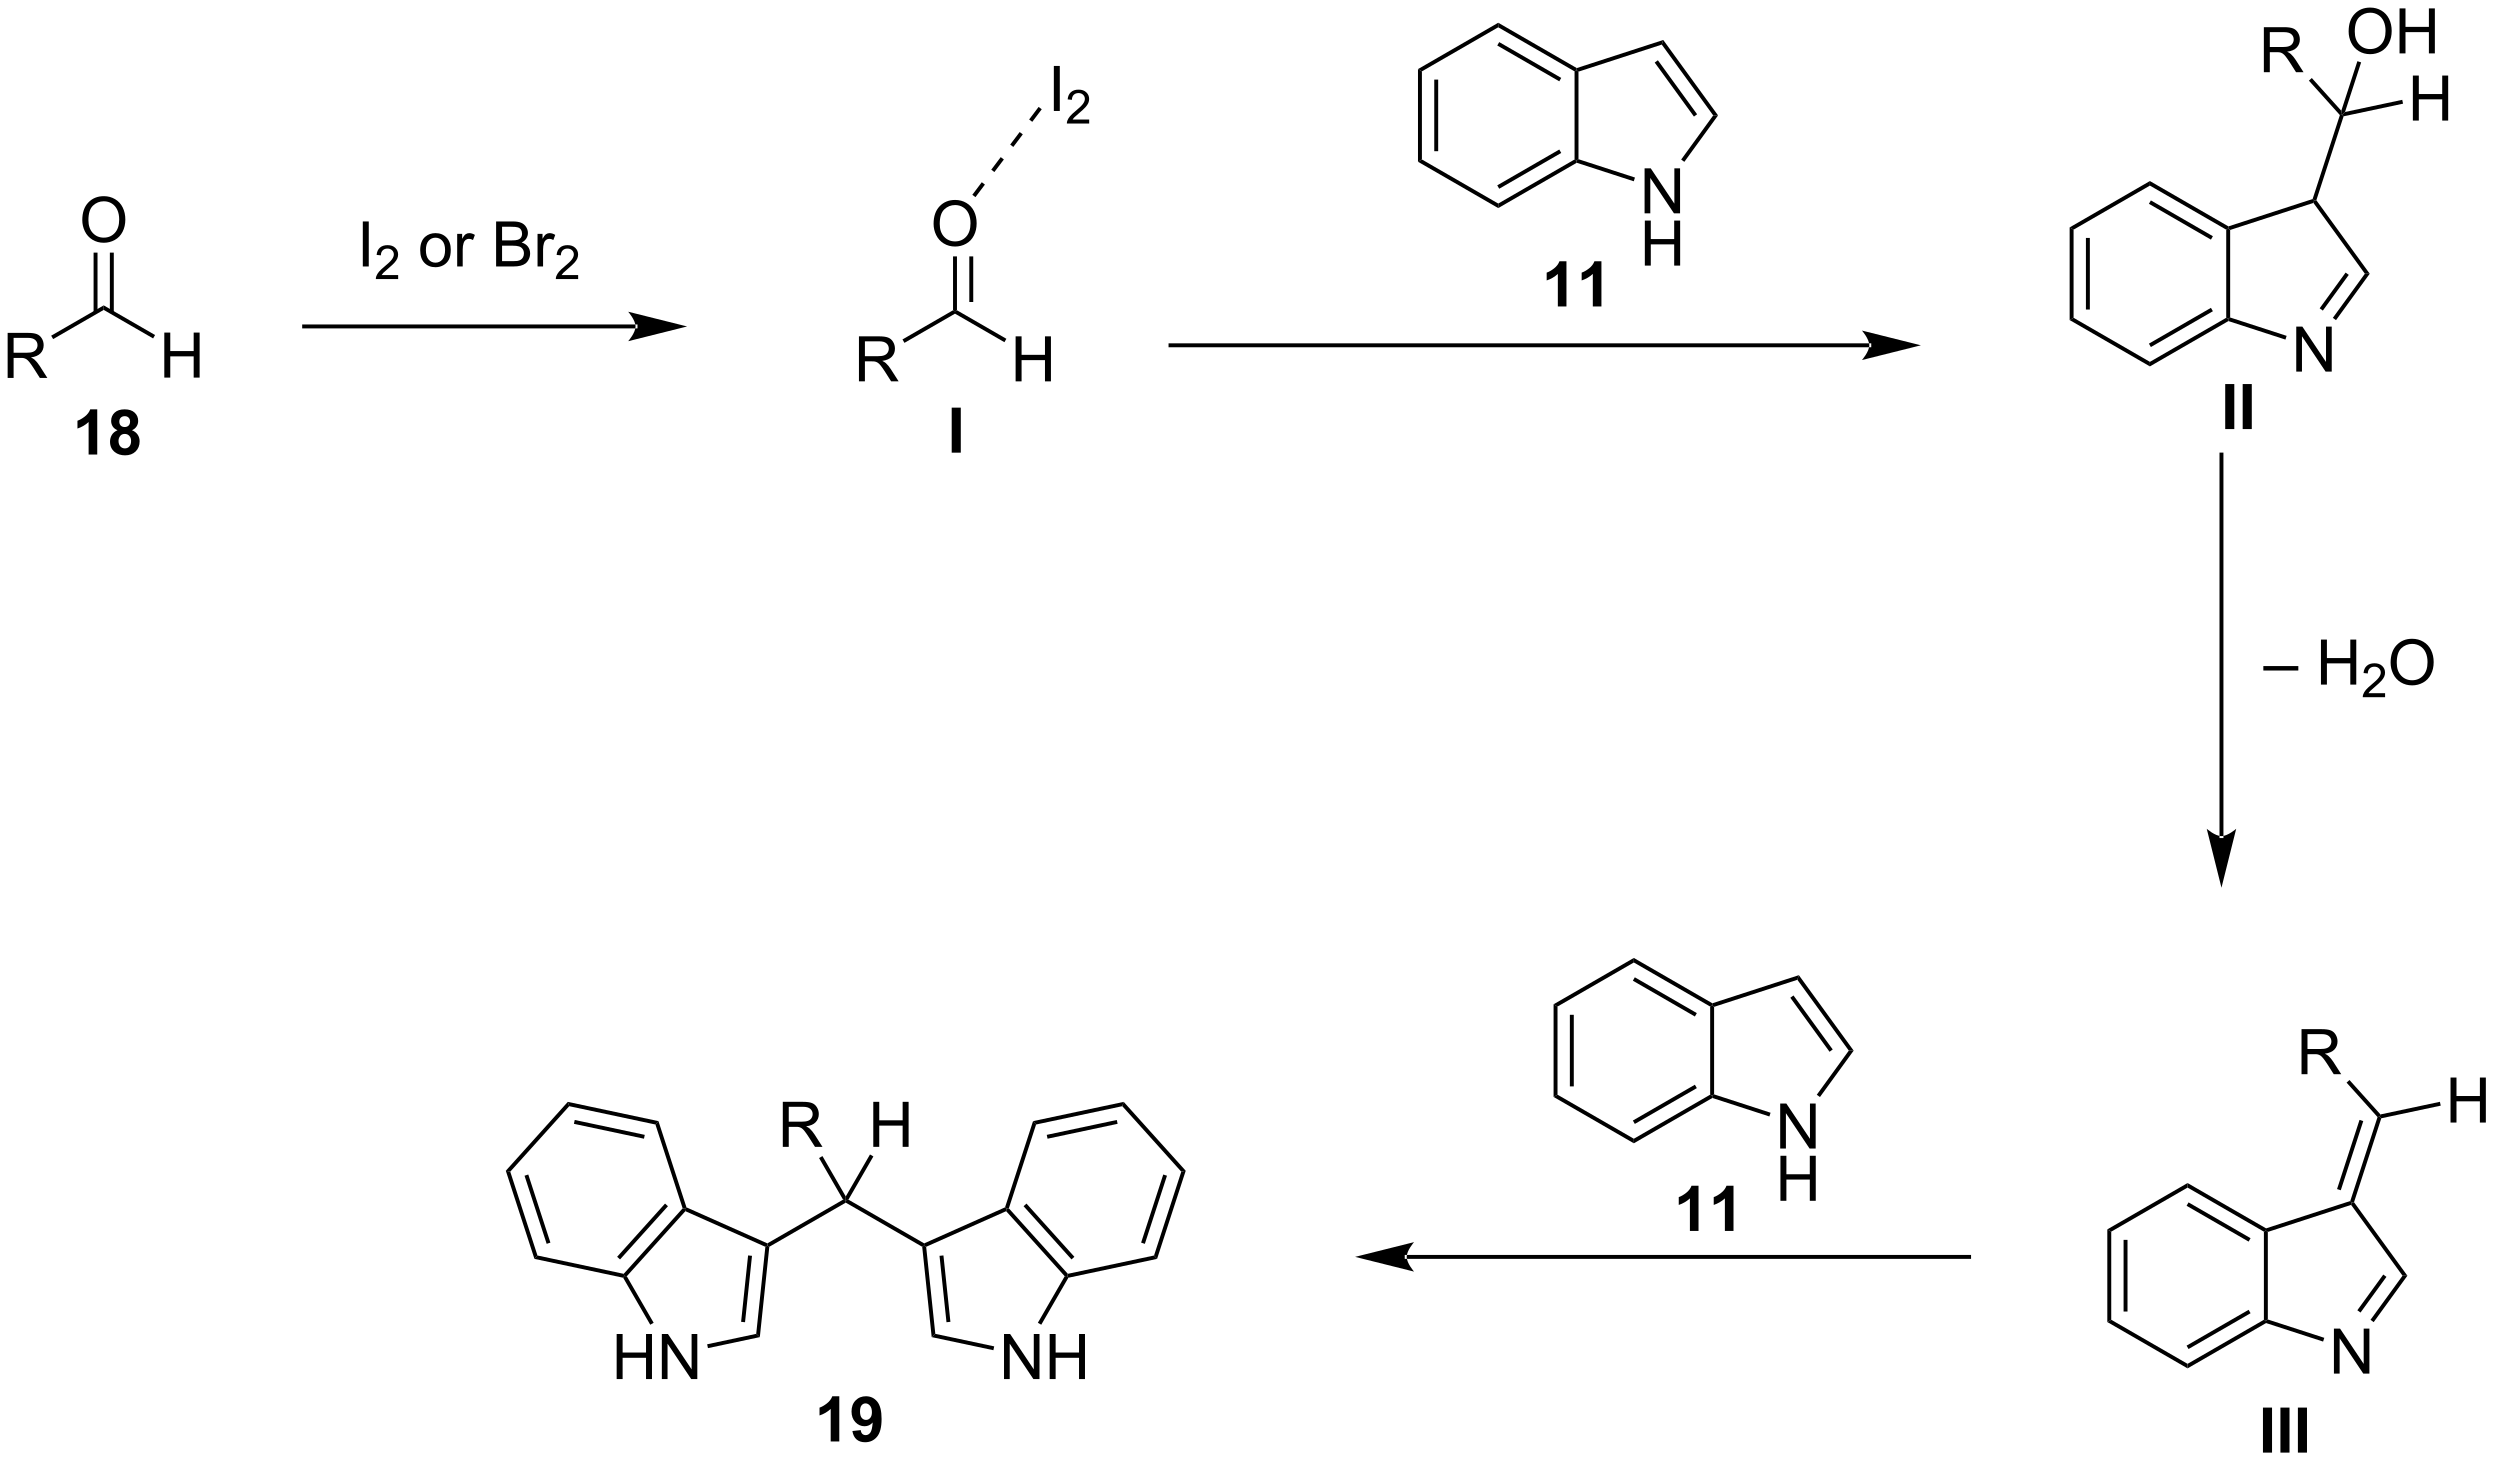 <?xml version="1.0" encoding="UTF-8"?>
<!DOCTYPE svg PUBLIC '-//W3C//DTD SVG 1.0//EN'
          'http://www.w3.org/TR/2001/REC-SVG-20010904/DTD/svg10.dtd'>
<svg stroke-dasharray="none" shape-rendering="auto" xmlns="http://www.w3.org/2000/svg" font-family="'Dialog'" text-rendering="auto" width="436" fill-opacity="1" color-interpolation="auto" color-rendering="auto" preserveAspectRatio="xMidYMid meet" font-size="12px" viewBox="0 0 436 255" fill="black" xmlns:xlink="http://www.w3.org/1999/xlink" stroke="black" image-rendering="auto" stroke-miterlimit="10" stroke-linecap="square" stroke-linejoin="miter" font-style="normal" stroke-width="1" height="255" stroke-dashoffset="0" font-weight="normal" stroke-opacity="1"
><!--Generated by the Batik Graphics2D SVG Generator--><defs id="genericDefs"
  /><g
  ><defs id="defs1"
    ><clipPath clipPathUnits="userSpaceOnUse" id="clipPath1"
      ><path d="M1.294 1.611 L327.553 1.611 L327.553 192.685 L1.294 192.685 L1.294 1.611 Z"
      /></clipPath
      ><clipPath clipPathUnits="userSpaceOnUse" id="clipPath2"
      ><path d="M-0.342 24.011 L-0.342 209.772 L316.846 209.772 L316.846 24.011 Z"
      /></clipPath
    ></defs
    ><g transform="scale(1.333,1.333) translate(-1.294,-1.611) matrix(1.029,0,0,1.029,1.646,-23.086)"
    ><path d="M0.63 72.052 L0.63 66.325 L3.169 66.325 Q3.935 66.325 4.333 66.479 Q4.732 66.632 4.969 67.023 Q5.208 67.413 5.208 67.887 Q5.208 68.497 4.812 68.916 Q4.419 69.333 3.594 69.445 Q3.896 69.591 4.052 69.731 Q4.383 70.036 4.68 70.492 L5.677 72.052 L4.724 72.052 L3.966 70.859 Q3.633 70.343 3.417 70.07 Q3.203 69.796 3.034 69.687 Q2.865 69.578 2.688 69.536 Q2.56 69.507 2.266 69.507 L1.388 69.507 L1.388 72.052 L0.63 72.052 ZM1.388 68.851 L3.016 68.851 Q3.537 68.851 3.828 68.744 Q4.122 68.637 4.273 68.4 Q4.427 68.163 4.427 67.887 Q4.427 67.481 4.13 67.221 Q3.836 66.958 3.2 66.958 L1.388 66.958 L1.388 68.851 Z" stroke="none" clip-path="url(#clipPath2)"
    /></g
    ><g transform="matrix(1.371,0,0,1.371,0.469,-32.93)"
    ><path d="M6.418 67.152 L6.168 66.719 L12.848 62.863 L12.848 63.44 Z" stroke="none" clip-path="url(#clipPath2)"
    /></g
    ><g transform="matrix(1.371,0,0,1.371,0.469,-32.93)"
    ><path d="M20.559 72.052 L20.559 66.325 L21.317 66.325 L21.317 68.677 L24.294 68.677 L24.294 66.325 L25.051 66.325 L25.051 72.052 L24.294 72.052 L24.294 69.351 L21.317 69.351 L21.317 72.052 L20.559 72.052 Z" stroke="none" clip-path="url(#clipPath2)"
    /></g
    ><g transform="matrix(1.371,0,0,1.371,0.469,-32.93)"
    ><path d="M12.848 63.44 L12.848 62.863 L19.384 66.636 L19.134 67.07 Z" stroke="none" clip-path="url(#clipPath2)"
    /></g
    ><g transform="matrix(1.371,0,0,1.371,0.469,-32.93)"
    ><path d="M10.125 52.012 Q10.125 50.585 10.89 49.781 Q11.656 48.973 12.867 48.973 Q13.659 48.973 14.294 49.354 Q14.932 49.731 15.265 50.408 Q15.601 51.085 15.601 51.945 Q15.601 52.817 15.25 53.505 Q14.898 54.192 14.252 54.546 Q13.609 54.901 12.862 54.901 Q12.054 54.901 11.416 54.51 Q10.781 54.117 10.453 53.442 Q10.125 52.765 10.125 52.012 ZM10.906 52.023 Q10.906 53.059 11.461 53.656 Q12.018 54.249 12.859 54.249 Q13.713 54.249 14.265 53.648 Q14.82 53.046 14.82 51.942 Q14.82 51.242 14.583 50.721 Q14.346 50.2 13.89 49.913 Q13.437 49.624 12.869 49.624 Q12.065 49.624 11.484 50.179 Q10.906 50.731 10.906 52.023 Z" stroke="none" clip-path="url(#clipPath2)"
    /></g
    ><g transform="matrix(1.371,0,0,1.371,0.469,-32.93)"
    ><path d="M14.133 63.749 L14.133 56.154 L13.633 56.154 L13.633 63.749 ZM12.063 63.749 L12.063 56.154 L11.563 56.154 L11.563 63.749 Z" stroke="none" clip-path="url(#clipPath2)"
    /></g
    ><g transform="matrix(1.371,0,0,1.371,0.469,-32.93)"
    ><path d="M80.5 65.797 L80.5 65.797 L38.347 65.797 L38.097 65.797 L38.097 65.297 L38.347 65.297 L80.5 65.297 L80.75 65.297 L80.75 65.797 ZM87.065 65.547 L79.565 63.672 C79.565 63.672 80.5 64.727 80.5 65.547 C80.5 66.368 79.565 67.422 79.565 67.422 Z" stroke="none" clip-path="url(#clipPath2)"
    /></g
    ><g transform="matrix(1.371,0,0,1.371,0.469,-32.93)"
    ><path d="M45.809 57.916 L45.809 52.189 L46.567 52.189 L46.567 57.916 L45.809 57.916 Z" stroke="none" clip-path="url(#clipPath2)"
    /></g
    ><g transform="matrix(1.371,0,0,1.371,0.469,-32.93)"
    ><path d="M50.306 59.008 L50.306 59.516 L47.466 59.516 Q47.461 59.325 47.529 59.149 Q47.636 58.86 47.874 58.578 Q48.115 58.297 48.566 57.928 Q49.265 57.354 49.511 57.018 Q49.757 56.682 49.757 56.383 Q49.757 56.071 49.533 55.856 Q49.31 55.639 48.949 55.639 Q48.568 55.639 48.339 55.868 Q48.111 56.096 48.109 56.5 L47.566 56.446 Q47.623 55.838 47.986 55.522 Q48.349 55.203 48.961 55.203 Q49.58 55.203 49.939 55.547 Q50.3 55.889 50.3 56.395 Q50.3 56.653 50.195 56.903 Q50.089 57.151 49.843 57.426 Q49.599 57.702 49.031 58.182 Q48.556 58.581 48.421 58.723 Q48.287 58.866 48.199 59.008 L50.306 59.008 Z" stroke="none" clip-path="url(#clipPath2)"
    /></g
    ><g transform="matrix(1.371,0,0,1.371,0.469,-32.93)"
    ><path d="M53.11 55.84 Q53.11 54.689 53.751 54.135 Q54.287 53.674 55.055 53.674 Q55.912 53.674 56.454 54.234 Q56.998 54.794 56.998 55.783 Q56.998 56.583 56.756 57.044 Q56.516 57.502 56.058 57.757 Q55.6 58.01 55.055 58.01 Q54.185 58.01 53.646 57.453 Q53.11 56.893 53.11 55.84 ZM53.834 55.84 Q53.834 56.637 54.18 57.036 Q54.529 57.432 55.055 57.432 Q55.579 57.432 55.925 57.033 Q56.274 56.635 56.274 55.817 Q56.274 55.049 55.925 54.653 Q55.576 54.255 55.055 54.255 Q54.529 54.255 54.18 54.65 Q53.834 55.044 53.834 55.84 ZM57.814 57.916 L57.814 53.768 L58.447 53.768 L58.447 54.395 Q58.689 53.955 58.892 53.814 Q59.098 53.674 59.346 53.674 Q59.7 53.674 60.067 53.9 L59.825 54.551 Q59.567 54.4 59.309 54.4 Q59.08 54.4 58.895 54.538 Q58.713 54.676 58.635 54.924 Q58.517 55.299 58.517 55.744 L58.517 57.916 L57.814 57.916 ZM62.766 57.916 L62.766 52.189 L64.915 52.189 Q65.571 52.189 65.967 52.364 Q66.365 52.536 66.589 52.898 Q66.813 53.26 66.813 53.653 Q66.813 54.02 66.613 54.346 Q66.415 54.669 66.014 54.869 Q66.532 55.02 66.811 55.387 Q67.092 55.755 67.092 56.255 Q67.092 56.658 66.92 57.005 Q66.751 57.348 66.501 57.536 Q66.251 57.723 65.873 57.82 Q65.498 57.916 64.951 57.916 L62.766 57.916 ZM63.524 54.596 L64.764 54.596 Q65.266 54.596 65.485 54.528 Q65.774 54.442 65.92 54.244 Q66.068 54.044 66.068 53.744 Q66.068 53.458 65.93 53.242 Q65.795 53.025 65.54 52.945 Q65.287 52.864 64.67 52.864 L63.524 52.864 L63.524 54.596 ZM63.524 57.239 L64.951 57.239 Q65.318 57.239 65.467 57.213 Q65.727 57.166 65.902 57.057 Q66.079 56.947 66.191 56.739 Q66.305 56.528 66.305 56.255 Q66.305 55.934 66.141 55.7 Q65.977 55.463 65.686 55.367 Q65.396 55.27 64.85 55.27 L63.524 55.27 L63.524 57.239 ZM68.037 57.916 L68.037 53.768 L68.67 53.768 L68.67 54.395 Q68.912 53.955 69.115 53.814 Q69.321 53.674 69.568 53.674 Q69.922 53.674 70.29 53.9 L70.047 54.551 Q69.79 54.4 69.532 54.4 Q69.303 54.4 69.118 54.538 Q68.936 54.676 68.857 54.924 Q68.74 55.299 68.74 55.744 L68.74 57.916 L68.037 57.916 Z" stroke="none" clip-path="url(#clipPath2)"
    /></g
    ><g transform="matrix(1.371,0,0,1.371,0.469,-32.93)"
    ><path d="M73.202 59.008 L73.202 59.516 L70.362 59.516 Q70.356 59.325 70.424 59.149 Q70.532 58.86 70.77 58.578 Q71.01 58.297 71.462 57.928 Q72.161 57.354 72.407 57.018 Q72.653 56.682 72.653 56.383 Q72.653 56.071 72.428 55.856 Q72.206 55.639 71.844 55.639 Q71.463 55.639 71.235 55.868 Q71.007 56.096 71.004 56.5 L70.462 56.446 Q70.518 55.838 70.882 55.522 Q71.245 55.203 71.856 55.203 Q72.475 55.203 72.835 55.547 Q73.196 55.889 73.196 56.395 Q73.196 56.653 73.091 56.903 Q72.985 57.151 72.739 57.426 Q72.495 57.702 71.926 58.182 Q71.452 58.581 71.317 58.723 Q71.182 58.866 71.094 59.008 L73.202 59.008 Z" stroke="none" clip-path="url(#clipPath2)"
    /></g
    ><g transform="matrix(1.371,0,0,1.371,0.469,-32.93)"
    ><path d="M108.922 72.531 L108.922 66.804 L111.461 66.804 Q112.227 66.804 112.625 66.958 Q113.023 67.111 113.26 67.502 Q113.5 67.893 113.5 68.367 Q113.5 68.976 113.104 69.395 Q112.711 69.812 111.885 69.924 Q112.188 70.07 112.344 70.21 Q112.674 70.515 112.971 70.971 L113.969 72.531 L113.016 72.531 L112.258 71.338 Q111.924 70.822 111.708 70.549 Q111.495 70.275 111.326 70.166 Q111.156 70.057 110.979 70.015 Q110.852 69.986 110.557 69.986 L109.68 69.986 L109.68 72.531 L108.922 72.531 ZM109.68 69.33 L111.307 69.33 Q111.828 69.33 112.12 69.223 Q112.414 69.117 112.565 68.88 Q112.719 68.643 112.719 68.367 Q112.719 67.96 112.422 67.7 Q112.128 67.437 111.492 67.437 L109.68 67.437 L109.68 69.33 Z" stroke="none" clip-path="url(#clipPath2)"
    /></g
    ><g transform="matrix(1.371,0,0,1.371,0.469,-32.93)"
    ><path d="M114.71 67.632 L114.46 67.198 L120.89 63.486 L121.14 63.631 L121.14 63.919 Z" stroke="none" clip-path="url(#clipPath2)"
    /></g
    ><g transform="matrix(1.371,0,0,1.371,0.469,-32.93)"
    ><path d="M128.851 72.531 L128.851 66.804 L129.609 66.804 L129.609 69.156 L132.585 69.156 L132.585 66.804 L133.343 66.804 L133.343 72.531 L132.585 72.531 L132.585 69.83 L129.609 69.83 L129.609 72.531 L128.851 72.531 Z" stroke="none" clip-path="url(#clipPath2)"
    /></g
    ><g transform="matrix(1.371,0,0,1.371,0.469,-32.93)"
    ><path d="M121.14 63.919 L121.14 63.631 L121.39 63.486 L127.676 67.116 L127.426 67.549 Z" stroke="none" clip-path="url(#clipPath2)"
    /></g
    ><g transform="matrix(1.371,0,0,1.371,0.469,-32.93)"
    ><path d="M118.416 52.492 Q118.416 51.065 119.182 50.26 Q119.948 49.453 121.159 49.453 Q121.95 49.453 122.586 49.833 Q123.224 50.21 123.557 50.887 Q123.893 51.565 123.893 52.424 Q123.893 53.296 123.541 53.984 Q123.19 54.671 122.544 55.025 Q121.901 55.38 121.153 55.38 Q120.346 55.38 119.708 54.989 Q119.073 54.596 118.745 53.921 Q118.416 53.244 118.416 52.492 ZM119.198 52.502 Q119.198 53.538 119.752 54.135 Q120.31 54.728 121.151 54.728 Q122.005 54.728 122.557 54.127 Q123.112 53.525 123.112 52.421 Q123.112 51.721 122.875 51.2 Q122.638 50.679 122.182 50.393 Q121.729 50.103 121.161 50.103 Q120.356 50.103 119.776 50.658 Q119.198 51.21 119.198 52.502 Z" stroke="none" clip-path="url(#clipPath2)"
    /></g
    ><g transform="matrix(1.371,0,0,1.371,0.469,-32.93)"
    ><path d="M121.39 63.486 L121.14 63.631 L120.89 63.486 L120.89 56.633 L121.39 56.633 ZM123.46 62.435 L123.46 56.633 L122.96 56.633 L122.96 62.435 Z" stroke="none" clip-path="url(#clipPath2)"
    /></g
    ><g transform="matrix(1.371,0,0,1.371,0.469,-32.93)"
    ><path d="M133.713 38.134 L133.713 32.407 L134.471 32.407 L134.471 38.134 L133.713 38.134 Z" stroke="none" clip-path="url(#clipPath2)"
    /></g
    ><g transform="matrix(1.371,0,0,1.371,0.469,-32.93)"
    ><path d="M138.21 39.226 L138.21 39.734 L135.37 39.734 Q135.364 39.542 135.433 39.367 Q135.54 39.078 135.778 38.796 Q136.019 38.515 136.47 38.146 Q137.169 37.572 137.415 37.236 Q137.661 36.9 137.661 36.601 Q137.661 36.288 137.437 36.074 Q137.214 35.857 136.853 35.857 Q136.472 35.857 136.243 36.085 Q136.015 36.314 136.013 36.718 L135.47 36.663 Q135.526 36.056 135.89 35.74 Q136.253 35.421 136.864 35.421 Q137.483 35.421 137.843 35.765 Q138.204 36.107 138.204 36.613 Q138.204 36.87 138.099 37.12 Q137.993 37.369 137.747 37.644 Q137.503 37.919 136.935 38.4 Q136.46 38.798 136.325 38.941 Q136.19 39.083 136.103 39.226 L138.21 39.226 Z" stroke="none" clip-path="url(#clipPath2)"
    /></g
    ><g transform="matrix(1.371,0,0,1.371,0.469,-32.93)"
    ><path d="M123.742 49.097 L124.947 47.5 L124.547 47.199 L123.343 48.796 ZM126.151 45.904 L127.356 44.307 L126.957 44.006 L125.752 45.602 ZM128.56 42.711 L129.765 41.114 L129.366 40.813 L128.161 42.409 ZM130.97 39.517 L132.174 37.921 L131.775 37.62 L130.571 39.216 Z" stroke="none" clip-path="url(#clipPath2)"
    /></g
    ><g transform="matrix(1.371,0,0,1.371,0.469,-32.93)"
    ><path d="M237.442 68.193 L237.442 68.193 L148.555 68.193 L148.305 68.193 L148.305 67.693 L148.555 67.693 L237.442 67.693 L237.692 67.693 L237.692 68.193 ZM244.007 67.943 L236.507 66.068 C236.507 66.068 237.442 67.123 237.442 67.943 C237.442 68.764 236.507 69.818 236.507 69.818 Z" stroke="none" clip-path="url(#clipPath2)"
    /></g
    ><g transform="matrix(1.371,0,0,1.371,0.469,-32.93)"
    ><path d="M180.034 32.807 L180.534 33.096 L180.534 44.307 L180.034 44.596 ZM182.104 34.147 L182.104 43.256 L182.604 43.256 L182.604 34.147 Z" stroke="none" clip-path="url(#clipPath2)"
    /></g
    ><g transform="matrix(1.371,0,0,1.371,0.469,-32.93)"
    ><path d="M180.034 44.596 L180.534 44.307 L190.243 49.913 L190.243 50.49 Z" stroke="none" clip-path="url(#clipPath2)"
    /></g
    ><g transform="matrix(1.371,0,0,1.371,0.469,-32.93)"
    ><path d="M190.243 50.49 L190.243 49.913 L199.952 44.307 L200.202 44.451 L200.231 44.724 ZM190.368 48.028 L198.257 43.473 L198.007 43.04 L190.118 47.595 Z" stroke="none" clip-path="url(#clipPath2)"
    /></g
    ><g transform="matrix(1.371,0,0,1.371,0.469,-32.93)"
    ><path d="M200.452 44.27 L200.202 44.451 L199.952 44.307 L199.952 33.096 L200.202 32.951 L200.452 33.133 Z" stroke="none" clip-path="url(#clipPath2)"
    /></g
    ><g transform="matrix(1.371,0,0,1.371,0.469,-32.93)"
    ><path d="M200.231 32.679 L200.202 32.951 L199.952 33.096 L190.243 27.49 L190.243 26.913 ZM198.257 33.93 L190.368 29.375 L190.118 29.808 L198.007 34.363 Z" stroke="none" clip-path="url(#clipPath2)"
    /></g
    ><g transform="matrix(1.371,0,0,1.371,0.469,-32.93)"
    ><path d="M190.243 26.913 L190.243 27.49 L180.534 33.096 L180.034 32.807 Z" stroke="none" clip-path="url(#clipPath2)"
    /></g
    ><g transform="matrix(1.371,0,0,1.371,0.469,-32.93)"
    ><path d="M208.86 51.155 L208.86 45.428 L209.639 45.428 L212.647 49.923 L212.647 45.428 L213.373 45.428 L213.373 51.155 L212.595 51.155 L209.587 46.655 L209.587 51.155 L208.86 51.155 Z" stroke="none" clip-path="url(#clipPath2)"
    /></g
    ><g transform="matrix(1.371,0,0,1.371,0.469,-32.93)"
    ><path d="M208.891 57.805 L208.891 52.078 L209.649 52.078 L209.649 54.43 L212.626 54.43 L212.626 52.078 L213.383 52.078 L213.383 57.805 L212.626 57.805 L212.626 55.105 L209.649 55.105 L209.649 57.805 L208.891 57.805 Z" stroke="none" clip-path="url(#clipPath2)"
    /></g
    ><g transform="matrix(1.371,0,0,1.371,0.469,-32.93)"
    ><path d="M200.231 44.724 L200.202 44.451 L200.452 44.27 L207.637 46.604 L207.483 47.08 Z" stroke="none" clip-path="url(#clipPath2)"
    /></g
    ><g transform="matrix(1.371,0,0,1.371,0.469,-32.93)"
    ><path d="M213.917 44.607 L213.513 44.313 L217.59 38.701 L218.208 38.701 Z" stroke="none" clip-path="url(#clipPath2)"
    /></g
    ><g transform="matrix(1.371,0,0,1.371,0.469,-32.93)"
    ><path d="M218.208 38.701 L217.59 38.701 L211.044 29.692 L211.235 29.104 ZM215.542 38.554 L210.551 31.684 L210.146 31.978 L215.138 38.848 Z" stroke="none" clip-path="url(#clipPath2)"
    /></g
    ><g transform="matrix(1.371,0,0,1.371,0.469,-32.93)"
    ><path d="M211.235 29.104 L211.044 29.692 L200.452 33.133 L200.202 32.951 L200.231 32.679 Z" stroke="none" clip-path="url(#clipPath2)"
    /></g
    ><g transform="matrix(1.371,0,0,1.371,0.469,-32.93)"
    ><path d="M262.93 52.945 L263.43 53.233 L263.43 64.445 L262.93 64.733 ZM265 54.284 L265 63.394 L265.5 63.394 L265.5 54.284 Z" stroke="none" clip-path="url(#clipPath2)"
    /></g
    ><g transform="matrix(1.371,0,0,1.371,0.469,-32.93)"
    ><path d="M262.93 64.733 L263.43 64.445 L273.139 70.05 L273.139 70.628 Z" stroke="none" clip-path="url(#clipPath2)"
    /></g
    ><g transform="matrix(1.371,0,0,1.371,0.469,-32.93)"
    ><path d="M273.139 70.628 L273.139 70.05 L282.848 64.445 L283.098 64.589 L283.127 64.861 ZM273.264 68.165 L281.153 63.61 L280.903 63.177 L273.014 67.732 Z" stroke="none" clip-path="url(#clipPath2)"
    /></g
    ><g transform="matrix(1.371,0,0,1.371,0.469,-32.93)"
    ><path d="M283.348 64.407 L283.098 64.589 L282.848 64.445 L282.848 53.233 L283.098 53.089 L283.348 53.271 Z" stroke="none" clip-path="url(#clipPath2)"
    /></g
    ><g transform="matrix(1.371,0,0,1.371,0.469,-32.93)"
    ><path d="M283.127 52.817 L283.098 53.089 L282.848 53.233 L273.139 47.628 L273.139 47.05 ZM281.153 54.068 L273.264 49.513 L273.014 49.946 L280.903 54.501 Z" stroke="none" clip-path="url(#clipPath2)"
    /></g
    ><g transform="matrix(1.371,0,0,1.371,0.469,-32.93)"
    ><path d="M273.139 47.05 L273.139 47.628 L263.43 53.233 L262.93 52.945 Z" stroke="none" clip-path="url(#clipPath2)"
    /></g
    ><g transform="matrix(1.371,0,0,1.371,0.469,-32.93)"
    ><path d="M291.756 71.293 L291.756 65.566 L292.534 65.566 L295.542 70.061 L295.542 65.566 L296.269 65.566 L296.269 71.293 L295.49 71.293 L292.483 66.793 L292.483 71.293 L291.756 71.293 Z" stroke="none" clip-path="url(#clipPath2)"
    /></g
    ><g transform="matrix(1.371,0,0,1.371,0.469,-32.93)"
    ><path d="M283.127 64.861 L283.098 64.589 L283.348 64.407 L290.533 66.742 L290.379 67.217 Z" stroke="none" clip-path="url(#clipPath2)"
    /></g
    ><g transform="matrix(1.371,0,0,1.371,0.469,-32.93)"
    ><path d="M296.813 64.745 L296.409 64.451 L300.486 58.839 L301.104 58.839 ZM295.138 63.528 L298.438 58.986 L298.034 58.692 L294.734 63.234 Z" stroke="none" clip-path="url(#clipPath2)"
    /></g
    ><g transform="matrix(1.371,0,0,1.371,0.469,-32.93)"
    ><path d="M301.104 58.839 L300.486 58.839 L293.94 49.829 L294.035 49.535 L294.312 49.491 Z" stroke="none" clip-path="url(#clipPath2)"
    /></g
    ><g transform="matrix(1.371,0,0,1.371,0.469,-32.93)"
    ><path d="M293.837 49.337 L294.035 49.535 L293.94 49.829 L283.348 53.271 L283.098 53.089 L283.127 52.817 Z" stroke="none" clip-path="url(#clipPath2)"
    /></g
    ><g transform="matrix(1.371,0,0,1.371,0.469,-32.93)"
    ><path d="M294.312 49.491 L294.035 49.535 L293.837 49.337 L297.307 38.658 L297.589 38.598 L297.782 38.813 Z" stroke="none" clip-path="url(#clipPath2)"
    /></g
    ><g transform="matrix(1.371,0,0,1.371,0.469,-32.93)"
    ><path d="M287.635 33.202 L287.635 27.475 L290.175 27.475 Q290.94 27.475 291.339 27.629 Q291.737 27.783 291.974 28.173 Q292.214 28.564 292.214 29.038 Q292.214 29.647 291.818 30.067 Q291.425 30.483 290.599 30.595 Q290.901 30.741 291.057 30.882 Q291.388 31.186 291.685 31.642 L292.682 33.202 L291.729 33.202 L290.971 32.009 Q290.638 31.494 290.422 31.22 Q290.208 30.947 290.039 30.837 Q289.87 30.728 289.693 30.686 Q289.565 30.658 289.271 30.658 L288.393 30.658 L288.393 33.202 L287.635 33.202 ZM288.393 30.001 L290.021 30.001 Q290.542 30.001 290.833 29.895 Q291.128 29.788 291.279 29.551 Q291.432 29.314 291.432 29.038 Q291.432 28.632 291.135 28.371 Q290.841 28.108 290.206 28.108 L288.393 28.108 L288.393 30.001 Z" stroke="none" clip-path="url(#clipPath2)"
    /></g
    ><g transform="matrix(1.371,0,0,1.371,0.469,-32.93)"
    ><path d="M297.485 38.109 L297.589 38.598 L297.307 38.658 L293.364 34.279 L293.735 33.944 Z" stroke="none" clip-path="url(#clipPath2)"
    /></g
    ><g transform="matrix(1.371,0,0,1.371,0.469,-32.93)"
    ><path d="M306.59 39.357 L306.59 33.63 L307.347 33.63 L307.347 35.982 L310.324 35.982 L310.324 33.63 L311.082 33.63 L311.082 39.357 L310.324 39.357 L310.324 36.657 L307.347 36.657 L307.347 39.357 L306.59 39.357 Z" stroke="none" clip-path="url(#clipPath2)"
    /></g
    ><g transform="matrix(1.371,0,0,1.371,0.469,-32.93)"
    ><path d="M297.782 38.813 L297.589 38.598 L297.961 38.264 L305.238 36.717 L305.342 37.206 Z" stroke="none" clip-path="url(#clipPath2)"
    /></g
    ><g transform="matrix(1.371,0,0,1.371,0.469,-32.93)"
    ><path d="M298.419 28.022 Q298.419 26.595 299.185 25.79 Q299.951 24.983 301.161 24.983 Q301.953 24.983 302.589 25.363 Q303.227 25.741 303.56 26.418 Q303.896 27.095 303.896 27.954 Q303.896 28.827 303.544 29.514 Q303.193 30.202 302.547 30.556 Q301.904 30.91 301.156 30.91 Q300.349 30.91 299.711 30.519 Q299.076 30.126 298.748 29.452 Q298.419 28.774 298.419 28.022 ZM299.201 28.032 Q299.201 29.069 299.755 29.665 Q300.313 30.259 301.154 30.259 Q302.008 30.259 302.56 29.657 Q303.115 29.056 303.115 27.952 Q303.115 27.251 302.878 26.73 Q302.641 26.209 302.185 25.923 Q301.732 25.634 301.164 25.634 Q300.359 25.634 299.779 26.189 Q299.201 26.741 299.201 28.032 ZM304.895 30.811 L304.895 25.084 L305.652 25.084 L305.652 27.436 L308.629 27.436 L308.629 25.084 L309.387 25.084 L309.387 30.811 L308.629 30.811 L308.629 28.11 L305.652 28.11 L305.652 30.811 L304.895 30.811 Z" stroke="none" clip-path="url(#clipPath2)"
    /></g
    ><g transform="matrix(1.371,0,0,1.371,0.469,-32.93)"
    ><path d="M297.961 38.264 L297.589 38.598 L297.485 38.109 L299.534 31.802 L300.01 31.956 Z" stroke="none" clip-path="url(#clipPath2)"
    /></g
    ><g transform="matrix(1.371,0,0,1.371,0.469,-32.93)"
    ><path d="M281.993 130.378 L281.993 130.378 L281.993 81.839 L281.993 81.589 L282.493 81.589 L282.493 81.839 L282.493 130.378 L282.493 130.628 L281.993 130.628 ZM282.243 136.943 L284.118 129.443 C284.118 129.443 283.064 130.378 282.243 130.378 C281.422 130.378 280.368 129.443 280.368 129.443 Z" stroke="none" clip-path="url(#clipPath2)"
    /></g
    ><g transform="matrix(1.371,0,0,1.371,0.469,-32.93)"
    ><path d="M287.57 109.314 L287.57 108.747 L292.02 108.747 L292.02 109.314 L287.57 109.314 ZM294.898 111.104 L294.898 105.377 L295.656 105.377 L295.656 107.729 L298.632 107.729 L298.632 105.377 L299.39 105.377 L299.39 111.104 L298.632 111.104 L298.632 108.403 L295.656 108.403 L295.656 111.104 L294.898 111.104 Z" stroke="none" clip-path="url(#clipPath2)"
    /></g
    ><g transform="matrix(1.371,0,0,1.371,0.469,-32.93)"
    ><path d="M303.056 112.196 L303.056 112.704 L300.216 112.704 Q300.21 112.512 300.279 112.336 Q300.386 112.047 300.624 111.766 Q300.865 111.485 301.316 111.116 Q302.015 110.541 302.261 110.206 Q302.507 109.87 302.507 109.571 Q302.507 109.258 302.282 109.043 Q302.06 108.827 301.699 108.827 Q301.318 108.827 301.089 109.055 Q300.861 109.284 300.859 109.688 L300.316 109.633 Q300.372 109.026 300.736 108.71 Q301.099 108.391 301.71 108.391 Q302.329 108.391 302.689 108.735 Q303.05 109.077 303.05 109.582 Q303.05 109.84 302.945 110.09 Q302.839 110.338 302.593 110.614 Q302.349 110.889 301.781 111.37 Q301.306 111.768 301.171 111.911 Q301.036 112.053 300.949 112.196 L303.056 112.196 Z" stroke="none" clip-path="url(#clipPath2)"
    /></g
    ><g transform="matrix(1.371,0,0,1.371,0.469,-32.93)"
    ><path d="M303.759 108.314 Q303.759 106.888 304.525 106.083 Q305.291 105.275 306.502 105.275 Q307.293 105.275 307.929 105.656 Q308.567 106.033 308.9 106.71 Q309.236 107.388 309.236 108.247 Q309.236 109.119 308.884 109.807 Q308.533 110.494 307.887 110.848 Q307.244 111.203 306.496 111.203 Q305.689 111.203 305.051 110.812 Q304.416 110.419 304.087 109.744 Q303.759 109.067 303.759 108.314 ZM304.541 108.325 Q304.541 109.361 305.095 109.958 Q305.653 110.552 306.494 110.552 Q307.348 110.552 307.9 109.95 Q308.455 109.348 308.455 108.244 Q308.455 107.544 308.218 107.023 Q307.981 106.502 307.525 106.216 Q307.072 105.927 306.504 105.927 Q305.699 105.927 305.119 106.481 Q304.541 107.033 304.541 108.325 Z" stroke="none" clip-path="url(#clipPath2)"
    /></g
    ><g transform="matrix(1.371,0,0,1.371,0.469,-32.93)"
    ><path d="M267.721 180.403 L268.221 180.692 L268.221 191.903 L267.721 192.192 ZM269.791 181.742 L269.791 190.852 L270.291 190.852 L270.291 181.742 Z" stroke="none" clip-path="url(#clipPath2)"
    /></g
    ><g transform="matrix(1.371,0,0,1.371,0.469,-32.93)"
    ><path d="M267.721 192.192 L268.221 191.903 L277.93 197.509 L277.93 198.086 Z" stroke="none" clip-path="url(#clipPath2)"
    /></g
    ><g transform="matrix(1.371,0,0,1.371,0.469,-32.93)"
    ><path d="M277.93 198.086 L277.93 197.509 L287.64 191.903 L287.89 192.047 L287.918 192.32 ZM278.055 195.624 L285.945 191.069 L285.695 190.636 L277.805 195.191 Z" stroke="none" clip-path="url(#clipPath2)"
    /></g
    ><g transform="matrix(1.371,0,0,1.371,0.469,-32.93)"
    ><path d="M288.14 191.866 L287.89 192.047 L287.64 191.903 L287.64 180.692 L287.89 180.547 L288.14 180.729 Z" stroke="none" clip-path="url(#clipPath2)"
    /></g
    ><g transform="matrix(1.371,0,0,1.371,0.469,-32.93)"
    ><path d="M287.918 180.275 L287.89 180.547 L287.64 180.692 L277.93 175.086 L277.93 174.509 ZM285.945 181.526 L278.055 176.971 L277.805 177.404 L285.695 181.959 Z" stroke="none" clip-path="url(#clipPath2)"
    /></g
    ><g transform="matrix(1.371,0,0,1.371,0.469,-32.93)"
    ><path d="M277.93 174.509 L277.93 175.086 L268.221 180.692 L267.721 180.403 Z" stroke="none" clip-path="url(#clipPath2)"
    /></g
    ><g transform="matrix(1.371,0,0,1.371,0.469,-32.93)"
    ><path d="M296.548 198.751 L296.548 193.024 L297.326 193.024 L300.334 197.519 L300.334 193.024 L301.061 193.024 L301.061 198.751 L300.282 198.751 L297.274 194.251 L297.274 198.751 L296.548 198.751 Z" stroke="none" clip-path="url(#clipPath2)"
    /></g
    ><g transform="matrix(1.371,0,0,1.371,0.469,-32.93)"
    ><path d="M287.918 192.32 L287.89 192.047 L288.14 191.866 L295.325 194.2 L295.17 194.676 Z" stroke="none" clip-path="url(#clipPath2)"
    /></g
    ><g transform="matrix(1.371,0,0,1.371,0.469,-32.93)"
    ><path d="M301.605 192.203 L301.2 191.909 L305.277 186.297 L305.895 186.297 ZM299.93 190.986 L303.23 186.444 L302.825 186.15 L299.526 190.692 Z" stroke="none" clip-path="url(#clipPath2)"
    /></g
    ><g transform="matrix(1.371,0,0,1.371,0.469,-32.93)"
    ><path d="M305.895 186.297 L305.277 186.297 L298.731 177.287 L298.827 176.994 L299.104 176.95 Z" stroke="none" clip-path="url(#clipPath2)"
    /></g
    ><g transform="matrix(1.371,0,0,1.371,0.469,-32.93)"
    ><path d="M298.628 176.795 L298.827 176.994 L298.731 177.287 L288.14 180.729 L287.89 180.547 L287.918 180.275 Z" stroke="none" clip-path="url(#clipPath2)"
    /></g
    ><g transform="matrix(1.371,0,0,1.371,0.469,-32.93)"
    ><path d="M299.104 176.95 L298.827 176.994 L298.628 176.795 L302.098 166.117 L302.381 166.056 L302.574 166.271 ZM297.422 175.428 L300.28 166.631 L299.805 166.476 L296.946 175.274 Z" stroke="none" clip-path="url(#clipPath2)"
    /></g
    ><g transform="matrix(1.371,0,0,1.371,0.469,-32.93)"
    ><path d="M292.427 160.66 L292.427 154.934 L294.966 154.934 Q295.732 154.934 296.13 155.087 Q296.529 155.241 296.766 155.632 Q297.005 156.022 297.005 156.496 Q297.005 157.106 296.609 157.525 Q296.216 157.941 295.391 158.054 Q295.693 158.199 295.849 158.34 Q296.18 158.645 296.477 159.1 L297.474 160.66 L296.521 160.66 L295.763 159.468 Q295.43 158.952 295.214 158.679 Q295 158.405 294.831 158.296 Q294.661 158.186 294.484 158.145 Q294.357 158.116 294.062 158.116 L293.185 158.116 L293.185 160.66 L292.427 160.66 ZM293.185 157.46 L294.812 157.46 Q295.333 157.46 295.625 157.353 Q295.919 157.246 296.07 157.009 Q296.224 156.772 296.224 156.496 Q296.224 156.09 295.927 155.83 Q295.633 155.566 294.997 155.566 L293.185 155.566 L293.185 157.46 Z" stroke="none" clip-path="url(#clipPath2)"
    /></g
    ><g transform="matrix(1.371,0,0,1.371,0.469,-32.93)"
    ><path d="M302.47 165.782 L302.381 166.056 L302.098 166.117 L298.155 161.737 L298.527 161.403 Z" stroke="none" clip-path="url(#clipPath2)"
    /></g
    ><g transform="matrix(1.371,0,0,1.371,0.469,-32.93)"
    ><path d="M311.381 166.815 L311.381 161.089 L312.139 161.089 L312.139 163.44 L315.116 163.44 L315.116 161.089 L315.873 161.089 L315.873 166.815 L315.116 166.815 L315.116 164.115 L312.139 164.115 L312.139 166.815 L311.381 166.815 Z" stroke="none" clip-path="url(#clipPath2)"
    /></g
    ><g transform="matrix(1.371,0,0,1.371,0.469,-32.93)"
    ><path d="M302.574 166.271 L302.381 166.056 L302.47 165.782 L310.029 164.175 L310.133 164.664 Z" stroke="none" clip-path="url(#clipPath2)"
    /></g
    ><g transform="matrix(1.371,0,0,1.371,0.469,-32.93)"
    ><path d="M178.6 183.651 L178.6 183.651 L250.139 183.651 L250.389 183.651 L250.389 184.151 L250.139 184.151 L178.6 184.151 L178.35 184.151 L178.35 183.651 ZM172.035 183.901 L179.535 185.776 C179.535 185.776 178.6 184.722 178.6 183.901 C178.6 183.081 179.535 182.026 179.535 182.026 Z" stroke="none" clip-path="url(#clipPath2)"
    /></g
    ><g transform="matrix(1.371,0,0,1.371,0.469,-32.93)"
    ><path d="M197.284 151.77 L197.784 152.058 L197.784 163.27 L197.284 163.558 ZM199.354 153.109 L199.354 162.219 L199.854 162.219 L199.854 153.109 Z" stroke="none" clip-path="url(#clipPath2)"
    /></g
    ><g transform="matrix(1.371,0,0,1.371,0.469,-32.93)"
    ><path d="M197.284 163.558 L197.784 163.27 L207.493 168.875 L207.493 169.453 Z" stroke="none" clip-path="url(#clipPath2)"
    /></g
    ><g transform="matrix(1.371,0,0,1.371,0.469,-32.93)"
    ><path d="M207.493 169.453 L207.493 168.875 L217.202 163.27 L217.452 163.414 L217.481 163.686 ZM207.618 166.99 L215.507 162.435 L215.257 162.002 L207.368 166.557 Z" stroke="none" clip-path="url(#clipPath2)"
    /></g
    ><g transform="matrix(1.371,0,0,1.371,0.469,-32.93)"
    ><path d="M217.702 163.232 L217.452 163.414 L217.202 163.27 L217.202 152.058 L217.452 151.914 L217.702 152.096 Z" stroke="none" clip-path="url(#clipPath2)"
    /></g
    ><g transform="matrix(1.371,0,0,1.371,0.469,-32.93)"
    ><path d="M217.481 151.642 L217.452 151.914 L217.202 152.058 L207.493 146.453 L207.493 145.875 ZM215.507 152.893 L207.618 148.338 L207.368 148.771 L215.257 153.326 Z" stroke="none" clip-path="url(#clipPath2)"
    /></g
    ><g transform="matrix(1.371,0,0,1.371,0.469,-32.93)"
    ><path d="M207.493 145.875 L207.493 146.453 L197.784 152.058 L197.284 151.77 Z" stroke="none" clip-path="url(#clipPath2)"
    /></g
    ><g transform="matrix(1.371,0,0,1.371,0.469,-32.93)"
    ><path d="M226.11 170.118 L226.11 164.391 L226.889 164.391 L229.897 168.886 L229.897 164.391 L230.623 164.391 L230.623 170.118 L229.845 170.118 L226.837 165.618 L226.837 170.118 L226.11 170.118 Z" stroke="none" clip-path="url(#clipPath2)"
    /></g
    ><g transform="matrix(1.371,0,0,1.371,0.469,-32.93)"
    ><path d="M226.141 176.768 L226.141 171.041 L226.899 171.041 L226.899 173.393 L229.876 173.393 L229.876 171.041 L230.633 171.041 L230.633 176.768 L229.876 176.768 L229.876 174.067 L226.899 174.067 L226.899 176.768 L226.141 176.768 Z" stroke="none" clip-path="url(#clipPath2)"
    /></g
    ><g transform="matrix(1.371,0,0,1.371,0.469,-32.93)"
    ><path d="M217.481 163.686 L217.452 163.414 L217.702 163.232 L224.887 165.567 L224.733 166.042 Z" stroke="none" clip-path="url(#clipPath2)"
    /></g
    ><g transform="matrix(1.371,0,0,1.371,0.469,-32.93)"
    ><path d="M231.167 163.57 L230.763 163.276 L234.84 157.664 L235.458 157.664 Z" stroke="none" clip-path="url(#clipPath2)"
    /></g
    ><g transform="matrix(1.371,0,0,1.371,0.469,-32.93)"
    ><path d="M235.458 157.664 L234.84 157.664 L228.294 148.654 L228.485 148.066 ZM232.792 157.517 L227.801 150.647 L227.396 150.941 L232.388 157.811 Z" stroke="none" clip-path="url(#clipPath2)"
    /></g
    ><g transform="matrix(1.371,0,0,1.371,0.469,-32.93)"
    ><path d="M228.485 148.066 L228.294 148.654 L217.702 152.096 L217.452 151.914 L217.481 151.642 Z" stroke="none" clip-path="url(#clipPath2)"
    /></g
    ><g transform="matrix(1.371,0,0,1.371,0.469,-32.93)"
    ><path d="M97.52 182.617 L97.285 182.464 L97.27 182.184 L106.902 176.623 L107.244 176.714 L107.244 177.003 Z" stroke="none" clip-path="url(#clipPath2)"
    /></g
    ><g transform="matrix(1.371,0,0,1.371,0.469,-32.93)"
    ><path d="M107.244 177.003 L107.244 176.714 L107.585 176.623 L117.218 182.184 L117.203 182.464 L116.968 182.617 Z" stroke="none" clip-path="url(#clipPath2)"
    /></g
    ><g transform="matrix(1.371,0,0,1.371,0.469,-32.93)"
    ><path d="M78.101 199.442 L78.101 193.715 L78.859 193.715 L78.859 196.067 L81.836 196.067 L81.836 193.715 L82.594 193.715 L82.594 199.442 L81.836 199.442 L81.836 196.742 L78.859 196.742 L78.859 199.442 L78.101 199.442 ZM83.847 199.442 L83.847 193.715 L84.626 193.715 L87.634 198.21 L87.634 193.715 L88.36 193.715 L88.36 199.442 L87.582 199.442 L84.574 194.942 L84.574 199.442 L83.847 199.442 Z" stroke="none" clip-path="url(#clipPath2)"
    /></g
    ><g transform="matrix(1.371,0,0,1.371,0.469,-32.93)"
    ><path d="M97.27 182.184 L97.285 182.464 L97.017 182.619 L86.843 178.089 L86.779 177.786 L86.982 177.603 Z" stroke="none" clip-path="url(#clipPath2)"
    /></g
    ><g transform="matrix(1.371,0,0,1.371,0.469,-32.93)"
    ><path d="M86.496 177.726 L86.779 177.786 L86.843 178.089 L79.391 186.365 L79.084 186.333 L78.995 186.058 ZM84.255 177.122 L78.159 183.892 L78.531 184.227 L84.627 177.457 Z" stroke="none" clip-path="url(#clipPath2)"
    /></g
    ><g transform="matrix(1.371,0,0,1.371,0.469,-32.93)"
    ><path d="M78.923 186.554 L79.084 186.333 L79.391 186.365 L82.808 192.283 L82.375 192.533 Z" stroke="none" clip-path="url(#clipPath2)"
    /></g
    ><g transform="matrix(1.371,0,0,1.371,0.469,-32.93)"
    ><path d="M89.715 195.51 L89.611 195.021 L95.853 193.694 L96.312 194.108 Z" stroke="none" clip-path="url(#clipPath2)"
    /></g
    ><g transform="matrix(1.371,0,0,1.371,0.469,-32.93)"
    ><path d="M96.312 194.108 L95.853 193.694 L97.017 182.619 L97.285 182.464 L97.52 182.617 ZM94.43 192.215 L95.317 183.769 L94.82 183.717 L93.932 192.163 Z" stroke="none" clip-path="url(#clipPath2)"
    /></g
    ><g transform="matrix(1.371,0,0,1.371,0.469,-32.93)"
    ><path d="M127.375 199.442 L127.375 193.715 L128.153 193.715 L131.161 198.21 L131.161 193.715 L131.888 193.715 L131.888 199.442 L131.109 199.442 L128.101 194.942 L128.101 199.442 L127.375 199.442 ZM133.183 199.442 L133.183 193.715 L133.941 193.715 L133.941 196.067 L136.917 196.067 L136.917 193.715 L137.675 193.715 L137.675 199.442 L136.917 199.442 L136.917 196.742 L133.941 196.742 L133.941 199.442 L133.183 199.442 Z" stroke="none" clip-path="url(#clipPath2)"
    /></g
    ><g transform="matrix(1.371,0,0,1.371,0.469,-32.93)"
    ><path d="M116.968 182.617 L117.203 182.464 L117.471 182.619 L118.635 193.694 L118.176 194.108 ZM119.17 183.769 L120.058 192.215 L120.555 192.163 L119.668 183.717 Z" stroke="none" clip-path="url(#clipPath2)"
    /></g
    ><g transform="matrix(1.371,0,0,1.371,0.469,-32.93)"
    ><path d="M118.176 194.108 L118.635 193.694 L126.127 195.287 L126.023 195.776 Z" stroke="none" clip-path="url(#clipPath2)"
    /></g
    ><g transform="matrix(1.371,0,0,1.371,0.469,-32.93)"
    ><path d="M132.113 192.533 L131.68 192.283 L135.097 186.365 L135.404 186.333 L135.565 186.554 Z" stroke="none" clip-path="url(#clipPath2)"
    /></g
    ><g transform="matrix(1.371,0,0,1.371,0.469,-32.93)"
    ><path d="M135.493 186.058 L135.404 186.333 L135.097 186.365 L127.645 178.089 L127.709 177.786 L127.991 177.726 ZM136.328 183.892 L130.233 177.122 L129.861 177.457 L135.957 184.227 Z" stroke="none" clip-path="url(#clipPath2)"
    /></g
    ><g transform="matrix(1.371,0,0,1.371,0.469,-32.93)"
    ><path d="M127.505 177.603 L127.709 177.786 L127.645 178.089 L117.471 182.619 L117.203 182.464 L117.218 182.184 Z" stroke="none" clip-path="url(#clipPath2)"
    /></g
    ><g transform="matrix(1.371,0,0,1.371,0.469,-32.93)"
    ><path d="M86.982 177.603 L86.779 177.786 L86.496 177.726 L83.032 167.064 L83.418 166.635 Z" stroke="none" clip-path="url(#clipPath2)"
    /></g
    ><g transform="matrix(1.371,0,0,1.371,0.469,-32.93)"
    ><path d="M83.418 166.635 L83.032 167.064 L72.066 164.733 L71.887 164.184 ZM81.678 168.381 L72.767 166.487 L72.663 166.976 L81.574 168.87 Z" stroke="none" clip-path="url(#clipPath2)"
    /></g
    ><g transform="matrix(1.371,0,0,1.371,0.469,-32.93)"
    ><path d="M71.887 164.184 L72.066 164.733 L64.564 173.065 L63.999 172.945 Z" stroke="none" clip-path="url(#clipPath2)"
    /></g
    ><g transform="matrix(1.371,0,0,1.371,0.469,-32.93)"
    ><path d="M63.999 172.945 L64.564 173.065 L68.028 183.727 L67.642 184.156 ZM66.382 173.579 L69.197 182.243 L69.672 182.088 L66.857 173.424 Z" stroke="none" clip-path="url(#clipPath2)"
    /></g
    ><g transform="matrix(1.371,0,0,1.371,0.469,-32.93)"
    ><path d="M67.642 184.156 L68.028 183.727 L78.995 186.058 L79.084 186.333 L78.923 186.554 Z" stroke="none" clip-path="url(#clipPath2)"
    /></g
    ><g transform="matrix(1.371,0,0,1.371,0.469,-32.93)"
    ><path d="M135.565 186.554 L135.404 186.333 L135.493 186.058 L146.459 183.727 L146.846 184.156 Z" stroke="none" clip-path="url(#clipPath2)"
    /></g
    ><g transform="matrix(1.371,0,0,1.371,0.469,-32.93)"
    ><path d="M146.846 184.156 L146.459 183.727 L149.924 173.065 L150.489 172.945 ZM145.291 182.243 L148.106 173.579 L147.631 173.424 L144.815 182.088 Z" stroke="none" clip-path="url(#clipPath2)"
    /></g
    ><g transform="matrix(1.371,0,0,1.371,0.469,-32.93)"
    ><path d="M150.489 172.945 L149.924 173.065 L142.422 164.733 L142.601 164.184 Z" stroke="none" clip-path="url(#clipPath2)"
    /></g
    ><g transform="matrix(1.371,0,0,1.371,0.469,-32.93)"
    ><path d="M142.601 164.184 L142.422 164.733 L131.456 167.064 L131.069 166.635 ZM141.721 166.487 L132.81 168.381 L132.914 168.87 L141.825 166.976 Z" stroke="none" clip-path="url(#clipPath2)"
    /></g
    ><g transform="matrix(1.371,0,0,1.371,0.469,-32.93)"
    ><path d="M131.069 166.635 L131.456 167.064 L127.991 177.726 L127.709 177.786 L127.505 177.603 Z" stroke="none" clip-path="url(#clipPath2)"
    /></g
    ><g transform="matrix(1.371,0,0,1.371,0.469,-32.93)"
    ><path d="M99.235 169.905 L99.235 164.178 L101.775 164.178 Q102.54 164.178 102.939 164.332 Q103.337 164.485 103.574 164.876 Q103.814 165.267 103.814 165.741 Q103.814 166.35 103.418 166.769 Q103.025 167.186 102.199 167.298 Q102.501 167.444 102.657 167.584 Q102.988 167.889 103.285 168.345 L104.282 169.905 L103.329 169.905 L102.571 168.712 Q102.238 168.196 102.022 167.923 Q101.808 167.649 101.639 167.54 Q101.47 167.431 101.293 167.389 Q101.165 167.36 100.871 167.36 L99.993 167.36 L99.993 169.905 L99.235 169.905 ZM99.993 166.704 L101.621 166.704 Q102.142 166.704 102.433 166.597 Q102.728 166.491 102.879 166.254 Q103.032 166.017 103.032 165.741 Q103.032 165.334 102.735 165.074 Q102.441 164.811 101.806 164.811 L99.993 164.811 L99.993 166.704 Z" stroke="none" clip-path="url(#clipPath2)"
    /></g
    ><g transform="matrix(1.371,0,0,1.371,0.469,-32.93)"
    ><path d="M107.244 176.214 L107.244 176.714 L106.902 176.623 L103.847 171.33 L104.28 171.08 Z" stroke="none" clip-path="url(#clipPath2)"
    /></g
    ><g transform="matrix(1.371,0,0,1.371,0.469,-32.93)"
    ><path d="M110.746 169.905 L110.746 164.178 L111.504 164.178 L111.504 166.53 L114.48 166.53 L114.48 164.178 L115.238 164.178 L115.238 169.905 L114.48 169.905 L114.48 167.204 L111.504 167.204 L111.504 169.905 L110.746 169.905 Z" stroke="none" clip-path="url(#clipPath2)"
    /></g
    ><g transform="matrix(1.371,0,0,1.371,0.469,-32.93)"
    ><path d="M107.585 176.623 L107.244 176.714 L107.244 176.214 L110.326 170.876 L110.759 171.126 Z" stroke="none" clip-path="url(#clipPath2)"
    /></g
    ><g transform="matrix(1.371,0,0,1.371,0.469,-32.93)"
    ><path d="M12.027 81.839 L10.93 81.839 L10.93 77.701 Q10.329 78.263 9.511 78.534 L9.511 77.537 Q9.941 77.396 10.443 77.006 Q10.949 76.612 11.136 76.089 L12.027 76.089 L12.027 81.839 ZM14.609 78.748 Q14.184 78.568 13.989 78.256 Q13.796 77.941 13.796 77.566 Q13.796 76.925 14.244 76.508 Q14.692 76.089 15.515 76.089 Q16.333 76.089 16.783 76.508 Q17.234 76.925 17.234 77.566 Q17.234 77.964 17.025 78.274 Q16.82 78.584 16.445 78.748 Q16.921 78.941 17.169 79.308 Q17.419 79.675 17.419 80.154 Q17.419 80.948 16.911 81.446 Q16.406 81.941 15.567 81.941 Q14.786 81.941 14.265 81.529 Q13.653 81.045 13.653 80.201 Q13.653 79.737 13.882 79.349 Q14.114 78.959 14.609 78.748 ZM14.835 77.644 Q14.835 77.972 15.02 78.157 Q15.208 78.339 15.515 78.339 Q15.828 78.339 16.015 78.154 Q16.203 77.967 16.203 77.638 Q16.203 77.331 16.018 77.146 Q15.833 76.959 15.528 76.959 Q15.21 76.959 15.023 77.146 Q14.835 77.334 14.835 77.644 ZM14.734 80.097 Q14.734 80.55 14.966 80.805 Q15.2 81.058 15.546 81.058 Q15.887 81.058 16.109 80.813 Q16.333 80.568 16.333 80.107 Q16.333 79.706 16.106 79.461 Q15.88 79.217 15.531 79.217 Q15.13 79.217 14.932 79.495 Q14.734 79.771 14.734 80.097 Z" stroke="none" clip-path="url(#clipPath2)"
    /></g
    ><g transform="matrix(1.371,0,0,1.371,0.469,-32.93)"
    ><path d="M106.422 207.381 L105.326 207.381 L105.326 203.243 Q104.725 203.805 103.907 204.076 L103.907 203.079 Q104.337 202.938 104.839 202.547 Q105.344 202.154 105.532 201.631 L106.422 201.631 L106.422 207.381 ZM108.088 206.055 L109.15 205.938 Q109.189 206.263 109.353 206.42 Q109.518 206.576 109.786 206.576 Q110.127 206.576 110.364 206.263 Q110.603 205.951 110.669 204.967 Q110.255 205.446 109.635 205.446 Q108.958 205.446 108.468 204.925 Q107.978 204.404 107.978 203.568 Q107.978 202.696 108.494 202.165 Q109.012 201.631 109.814 201.631 Q110.684 201.631 111.242 202.305 Q111.801 202.977 111.801 204.521 Q111.801 206.092 111.218 206.787 Q110.637 207.482 109.705 207.482 Q109.033 207.482 108.619 207.125 Q108.205 206.766 108.088 206.055 ZM110.572 203.657 Q110.572 203.125 110.328 202.834 Q110.083 202.54 109.762 202.54 Q109.458 202.54 109.257 202.782 Q109.057 203.021 109.057 203.568 Q109.057 204.123 109.275 204.383 Q109.494 204.641 109.822 204.641 Q110.137 204.641 110.353 204.391 Q110.572 204.141 110.572 203.657 Z" stroke="none" clip-path="url(#clipPath2)"
    /></g
    ><g transform="matrix(1.371,0,0,1.371,0.469,-32.93)"
    ><path d="M120.72 81.6 L120.72 75.873 L121.876 75.873 L121.876 81.6 L120.72 81.6 Z" stroke="none" clip-path="url(#clipPath2)"
    /></g
    ><g transform="matrix(1.371,0,0,1.371,0.469,-32.93)"
    ><path d="M198.921 63 L197.825 63 L197.825 58.862 Q197.223 59.425 196.405 59.695 L196.405 58.698 Q196.835 58.557 197.338 58.167 Q197.843 57.773 198.03 57.25 L198.921 57.25 L198.921 63 ZM203.37 63 L202.274 63 L202.274 58.862 Q201.672 59.425 200.855 59.695 L200.855 58.698 Q201.284 58.557 201.787 58.167 Q202.292 57.773 202.48 57.25 L203.37 57.25 L203.37 63 Z" stroke="none" clip-path="url(#clipPath2)"
    /></g
    ><g transform="matrix(1.371,0,0,1.371,0.469,-32.93)"
    ><path d="M282.72 78.6 L282.72 72.873 L283.876 72.873 L283.876 78.6 L282.72 78.6 ZM284.942 78.6 L284.942 72.873 L286.099 72.873 L286.099 78.6 L284.942 78.6 Z" stroke="none" clip-path="url(#clipPath2)"
    /></g
    ><g transform="matrix(1.371,0,0,1.371,0.469,-32.93)"
    ><path d="M287.52 208.8 L287.52 203.073 L288.676 203.073 L288.676 208.8 L287.52 208.8 ZM289.742 208.8 L289.742 203.073 L290.899 203.073 L290.899 208.8 L289.742 208.8 ZM291.965 208.8 L291.965 203.073 L293.121 203.073 L293.121 208.8 L291.965 208.8 Z" stroke="none" clip-path="url(#clipPath2)"
    /></g
    ><g transform="matrix(1.371,0,0,1.371,0.469,-32.93)"
    ><path d="M215.721 180.6 L214.625 180.6 L214.625 176.462 Q214.023 177.024 213.206 177.295 L213.206 176.298 Q213.635 176.157 214.138 175.767 Q214.643 175.373 214.831 174.85 L215.721 174.85 L215.721 180.6 ZM220.17 180.6 L219.074 180.6 L219.074 176.462 Q218.472 177.024 217.655 177.295 L217.655 176.298 Q218.084 176.157 218.587 175.767 Q219.092 175.373 219.28 174.85 L220.17 174.85 L220.17 180.6 Z" stroke="none" clip-path="url(#clipPath2)"
    /></g
  ></g
></svg
>
